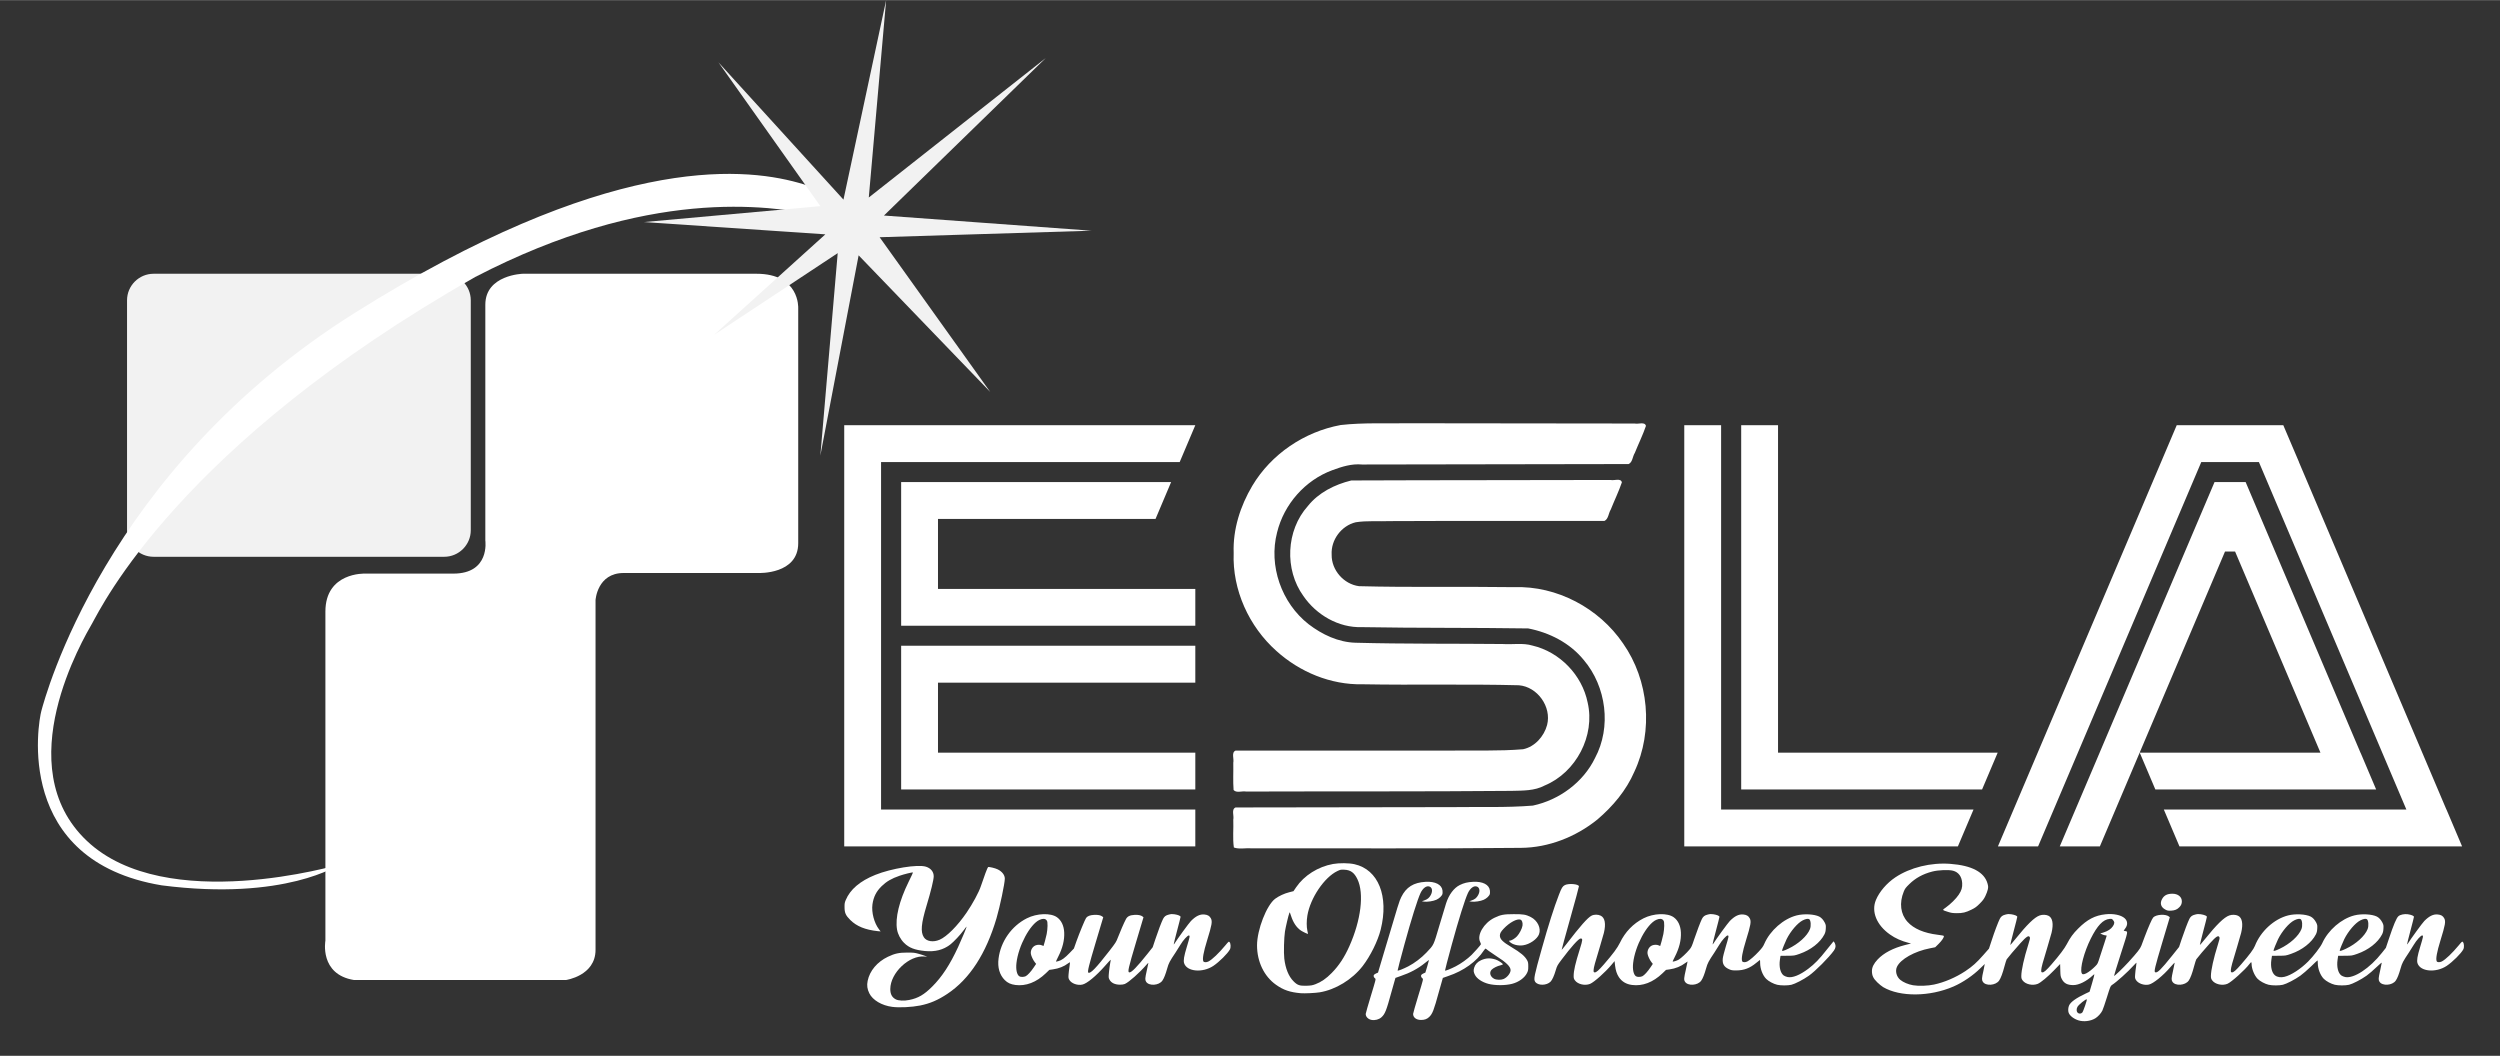 <?xml version="1.0" encoding="UTF-8" standalone="no"?>
<!-- Generator: Adobe Illustrator 19.0.0, SVG Export Plug-In . SVG Version: 6.00 Build 0)  -->

<svg
   version="1.1"
   id="Layer_1"
   x="0px"
   y="0px"
   viewBox="-276.751 -600.95 3298.311 1392.785"
   xml:space="preserve"
   width="3298"
   height="1393"
   sodipodi:docname="TMD New Design.svg"
   inkscape:version="1.4.2 (f4327f4, 2025-05-13)"
   xmlns:inkscape="http://www.inkscape.org/namespaces/inkscape"
   xmlns:sodipodi="http://sodipodi.sourceforge.net/DTD/sodipodi-0.dtd"
   xmlns="http://www.w3.org/2000/svg"
   xmlns:svg="http://www.w3.org/2000/svg"><rect x="-276.751" y="-600.95" width="3298.311" height="1392.785" fill="#333333" stroke="none"/><sodipodi:namedview
   id="namedview1"
   pagecolor="#ff6aff"
   bordercolor="#000000"
   borderopacity="0.25"
   inkscape:showpageshadow="2"
   inkscape:pageopacity="0.0"
   inkscape:pagecheckerboard="0"
   inkscape:deskcolor="#d1d1d1"
   inkscape:zoom="0.19634485"
   inkscape:cx="746.13621"
   inkscape:cy="466.01681"
   inkscape:window-width="1920"
   inkscape:window-height="1017"
   inkscape:window-x="-8"
   inkscape:window-y="-8"
   inkscape:window-maximized="1"
   inkscape:current-layer="g1" /><defs
   id="defs834" />
  
  <style
   type="text/css"
   id="style1">
    .st0 {
      clip-path: url(#SVGID_4_);
    }

    .st1 {
      fill: none;
    }

    .st2 {
      fill: #000000;
      stroke: #000000;
      stroke-miterlimit: 10;
    }

    .st3 {
      fill: #000000;
    }

    .st4 {
      fill: #8D949F;
    }
  </style>
  
  
  
  <g
   id="g1"
   transform="translate(78.056,89.05)"><g
     id="g16"
     fill="#ffffff"
     transform="matrix(0.059,0,0,0.059,735.465,-555.302)"><path
       d="m 27998,20531 c -106,-34 -193,-102 -219,-170 -17,-43 -12,-119 11,-167 38,-78 160,-164 372,-264 l 84,-39 57,-193 c 31,-106 54,-194 51,-197 -2,-3 -19,9 -37,26 -137,129 -309,215 -432,215 -135,1 -213,-41 -261,-139 -26,-53 -29,-69 -32,-195 l -4,-137 -141,145 c -137,142 -293,271 -359,298 -115,47 -275,11 -339,-77 -24,-33 -29,-50 -29,-98 0,-127 61,-402 155,-699 37,-116 44,-149 36,-167 -24,-52 -74,-20 -213,134 -110,121 -279,321 -305,359 -7,12 -30,82 -49,155 -41,156 -82,266 -120,320 -77,112 -303,127 -365,25 -26,-42 -24,-78 15,-248 18,-82 31,-148 29,-148 -2,0 -45,42 -96,93 -164,163 -391,318 -604,411 -530,230 -1193,236 -1571,14 -31,-18 -91,-67 -133,-108 -90,-88 -119,-151 -119,-254 0,-83 41,-165 128,-258 137,-145 346,-254 617,-323 l 130,-33 -45,-11 c -172,-45 -307,-105 -428,-191 -298,-210 -421,-512 -313,-771 77,-185 242,-377 433,-505 331,-222 795,-336 1231,-303 481,36 763,186 833,445 15,58 16,74 5,128 -7,33 -31,99 -54,146 -33,68 -58,102 -127,171 -71,71 -101,93 -180,132 -133,66 -202,82 -335,81 -91,-1 -124,-6 -195,-29 -134,-43 -132,-39 -49,-97 103,-73 232,-199 289,-286 64,-94 84,-162 78,-261 -9,-146 -81,-243 -203,-276 -95,-26 -334,-17 -468,19 -207,53 -375,146 -512,281 -81,79 -96,99 -124,168 -103,252 -72,502 84,674 140,155 367,252 677,290 102,12 138,20 138,30 0,33 -48,104 -119,174 l -76,75 -115,23 c -347,67 -662,244 -741,416 -43,93 -10,220 75,290 67,55 180,103 286,121 121,21 333,14 469,-16 233,-50 487,-159 700,-300 159,-106 254,-191 402,-360 l 126,-143 63,-191 c 61,-188 143,-404 179,-475 29,-55 60,-79 129,-96 50,-13 76,-14 125,-7 82,13 137,36 137,58 0,10 -36,155 -81,322 -44,167 -78,306 -76,308 2,3 48,-50 102,-118 276,-343 439,-502 556,-543 60,-22 144,-19 195,6 94,45 119,182 70,384 -14,55 -55,197 -91,315 -107,348 -137,461 -139,514 -1,48 1,51 25,54 33,4 91,-47 207,-181 176,-203 288,-352 339,-449 80,-153 140,-235 253,-348 204,-205 377,-296 613,-321 177,-20 348,16 428,88 69,63 74,149 13,229 -19,24 -34,46 -34,48 0,2 15,7 33,10 66,13 71,-14 -98,511 -86,268 -154,489 -151,492 9,9 204,-178 323,-309 203,-224 260,-297 288,-368 13,-36 46,-123 73,-195 84,-222 164,-405 192,-435 64,-68 276,-82 350,-22 l 21,17 -166,555 c -170,571 -192,664 -160,676 48,19 129,-61 375,-368 l 158,-198 57,-172 c 59,-176 141,-391 174,-457 29,-55 60,-79 129,-96 50,-13 76,-14 125,-7 82,13 137,36 137,58 0,10 -36,155 -81,322 -44,167 -78,306 -76,308 2,3 48,-50 102,-118 276,-343 439,-502 556,-543 60,-22 144,-19 195,6 94,45 119,182 70,384 -14,55 -55,197 -91,315 -107,348 -137,461 -139,514 -1,48 1,51 25,54 33,4 91,-47 207,-181 182,-210 278,-339 306,-412 127,-325 428,-601 743,-681 162,-41 394,-29 504,26 49,25 91,72 124,135 24,49 27,63 23,132 -3,60 -10,90 -31,132 -93,182 -304,348 -556,435 -115,40 -117,41 -271,42 l -155,2 -13,88 c -23,155 10,294 83,350 52,40 128,51 211,31 147,-35 360,-174 529,-343 115,-115 276,-324 314,-408 132,-292 427,-548 718,-622 162,-41 394,-29 504,26 49,25 91,72 124,135 24,49 27,63 23,132 -3,60 -10,90 -31,132 -93,182 -304,348 -556,435 -115,40 -117,41 -271,42 l -155,2 -13,88 c -23,155 10,294 83,350 18,13 57,30 87,36 193,40 551,-196 822,-541 l 88,-111 68,-203 c 105,-315 168,-463 212,-504 38,-36 137,-56 211,-45 84,13 137,36 137,59 0,10 -36,151 -79,313 -43,162 -77,297 -74,300 2,2 8,-2 13,-10 63,-102 327,-466 372,-511 108,-110 201,-155 299,-146 76,7 118,32 147,87 36,69 23,144 -84,490 -82,266 -110,422 -84,471 13,24 68,26 113,3 85,-44 229,-181 379,-361 74,-89 77,-91 94,-72 26,29 31,117 8,162 -48,91 -239,281 -372,370 -242,160 -590,129 -652,-59 -20,-60 -5,-156 60,-368 69,-228 73,-249 46,-254 -27,-6 -130,107 -190,209 -27,46 -75,122 -106,169 -136,204 -156,242 -188,357 -38,135 -73,224 -109,275 -76,111 -302,125 -364,24 -26,-43 -24,-74 16,-253 19,-86 35,-163 35,-171 0,-8 -55,39 -123,104 -67,65 -165,149 -217,186 -122,87 -309,183 -391,203 -82,19 -236,19 -318,0 -84,-20 -192,-78 -246,-132 -78,-78 -135,-226 -135,-350 0,-35 -3,-63 -7,-63 -3,0 -70,62 -147,138 -78,75 -184,167 -236,204 -122,87 -309,183 -391,203 -82,19 -236,19 -318,0 -84,-20 -192,-78 -246,-132 -72,-72 -135,-226 -135,-330 0,-24 -4,-43 -9,-43 -5,0 -21,17 -37,38 -101,134 -407,410 -496,446 -115,47 -275,11 -339,-77 -24,-33 -29,-50 -29,-98 0,-127 61,-402 155,-699 37,-116 44,-149 36,-167 -24,-52 -74,-20 -213,134 -110,121 -279,321 -305,359 -7,12 -30,82 -49,155 -41,156 -82,266 -120,320 -77,112 -303,127 -365,25 -26,-43 -24,-74 16,-253 19,-86 35,-162 35,-170 0,-7 -40,33 -89,90 -171,200 -389,376 -489,398 -111,23 -243,-26 -290,-106 -21,-36 -22,-48 -16,-125 3,-47 12,-123 20,-170 7,-46 12,-86 10,-88 -2,-2 -28,23 -57,55 -139,153 -383,373 -494,445 -30,20 -37,38 -110,272 -43,138 -89,273 -103,300 -30,61 -103,140 -160,173 -106,63 -259,80 -374,44 z m 86,-175 c 21,-23 111,-284 101,-294 -16,-17 -184,118 -210,168 -25,47 -23,102 5,130 28,28 76,26 104,-4 z m 89,-877 c 56,-29 140,-95 204,-161 51,-51 54,-59 102,-213 28,-88 73,-227 101,-310 27,-82 50,-153 50,-157 0,-4 -12,-8 -27,-8 -16,0 -48,-10 -73,-21 l -45,-21 77,-24 c 97,-31 164,-76 206,-138 39,-59 41,-94 5,-136 -25,-30 -30,-32 -78,-28 -146,12 -276,149 -423,444 -148,298 -244,660 -202,768 12,33 45,34 103,5 z m 4327,-550 c 228,-108 424,-286 484,-439 29,-73 19,-199 -17,-222 -26,-16 -77,-7 -145,27 -114,58 -270,239 -360,420 -36,73 -102,238 -102,255 0,18 41,6 140,-41 z m 1480,0 c 228,-108 424,-286 484,-439 29,-73 19,-199 -17,-222 -26,-16 -77,-7 -145,27 -114,58 -270,239 -360,420 -36,73 -102,238 -102,255 0,18 41,6 140,-41 z"
       id="path1" /><path
       d="m 12190,20521 c -76,-15 -130,-70 -130,-134 0,-14 52,-195 115,-403 114,-374 115,-377 94,-392 -27,-19 -39,-52 -27,-75 5,-10 28,-26 51,-36 l 42,-18 129,-434 c 335,-1128 346,-1164 391,-1255 109,-222 275,-326 545,-341 216,-12 361,63 377,194 3,28 3,63 -1,77 -11,43 -72,101 -136,130 -70,32 -205,52 -275,42 l -49,-8 53,-19 c 73,-25 111,-57 145,-119 46,-85 36,-165 -25,-190 -67,-28 -150,31 -203,143 -66,140 -207,589 -362,1155 -86,315 -154,575 -151,579 10,10 124,-35 239,-94 139,-72 293,-189 405,-307 171,-180 155,-148 292,-611 67,-225 134,-446 148,-490 63,-196 175,-345 306,-410 96,-47 171,-65 297,-72 216,-12 361,63 377,194 3,28 3,63 -1,77 -11,43 -72,101 -136,130 -70,32 -205,52 -275,42 l -49,-8 53,-19 c 73,-25 111,-57 145,-119 46,-85 36,-165 -25,-190 -67,-28 -150,31 -203,143 -66,140 -207,589 -362,1155 -86,315 -154,575 -151,579 10,10 124,-35 239,-94 120,-62 262,-164 356,-256 59,-58 190,-206 206,-234 4,-7 -3,-31 -15,-55 -78,-152 81,-423 315,-539 142,-69 212,-83 436,-83 214,-1 270,9 380,64 153,77 237,252 185,386 -41,109 -207,224 -353,246 -115,18 -244,-16 -304,-79 -20,-22 -20,-23 -2,-23 39,0 120,-48 167,-99 54,-58 113,-172 123,-238 9,-63 -10,-121 -44,-134 -75,-29 -247,63 -378,203 -62,66 -84,105 -84,153 0,79 63,142 257,257 210,125 304,204 355,300 19,36 23,58 23,133 0,78 -4,97 -28,147 -53,108 -185,204 -334,242 -149,39 -382,39 -528,1 -141,-37 -260,-116 -303,-202 -31,-61 -35,-97 -17,-159 21,-73 76,-133 155,-168 110,-49 204,-54 325,-15 57,18 154,81 162,105 2,6 -20,16 -50,23 -74,16 -166,62 -202,100 -58,62 -31,157 58,203 51,26 154,28 208,5 82,-34 159,-131 159,-199 -1,-80 -99,-175 -325,-318 -55,-35 -127,-84 -160,-109 -33,-26 -65,-50 -71,-54 -6,-4 -24,14 -42,41 -160,246 -453,457 -795,571 -65,21 -120,41 -122,43 -2,2 -42,143 -89,314 -113,413 -142,489 -218,561 -47,45 -101,65 -179,65 -106,1 -179,-54 -179,-135 0,-14 52,-195 115,-403 114,-374 115,-377 94,-392 -27,-19 -39,-52 -27,-75 5,-10 28,-26 51,-36 l 41,-18 42,-139 c 23,-76 40,-141 39,-142 -2,-2 -43,29 -92,68 -149,122 -334,221 -538,289 -64,22 -118,41 -120,43 -2,2 -42,143 -89,314 -115,422 -144,493 -224,566 -55,50 -145,74 -222,59 z"
       id="path2" /><path
       d="m 1473,20229 c -235,-30 -438,-151 -513,-303 -47,-95 -58,-178 -37,-279 46,-225 214,-424 452,-538 156,-74 249,-94 435,-94 137,0 166,3 250,27 52,14 118,35 145,46 l 50,20 -56,-5 c -347,-34 -769,366 -770,728 0,114 39,187 125,231 57,30 186,36 297,13 201,-40 334,-118 515,-299 220,-219 398,-492 581,-888 82,-178 195,-449 189,-455 -2,-2 -31,35 -66,83 -74,102 -222,259 -301,320 -156,120 -339,166 -567,144 -226,-23 -354,-72 -463,-180 -82,-82 -141,-194 -159,-301 -44,-259 48,-636 257,-1062 57,-115 102,-212 100,-214 -8,-8 -204,40 -300,74 -178,61 -293,128 -400,232 -120,116 -184,242 -207,409 -24,178 38,415 146,556 l 37,48 -64,-6 c -280,-30 -472,-108 -615,-250 -104,-104 -128,-159 -128,-291 -1,-75 4,-100 26,-153 100,-240 320,-427 663,-565 358,-144 944,-239 1129,-183 110,33 176,114 176,215 0,77 -62,333 -160,657 -121,403 -137,586 -61,706 60,94 209,118 353,56 160,-69 398,-307 601,-603 137,-200 277,-458 322,-596 69,-209 149,-421 161,-426 23,-9 161,24 216,52 99,49 158,127 158,207 0,105 -110,628 -186,886 -235,795 -602,1360 -1100,1691 -211,140 -387,215 -609,260 -187,37 -464,51 -622,30 z"
       id="path3" /><path
       d="m 10610,19924 c -243,-21 -390,-71 -557,-190 -266,-189 -423,-516 -423,-880 0,-349 214,-899 406,-1043 83,-61 203,-117 314,-145 l 95,-24 59,-87 c 179,-264 491,-461 826,-521 138,-25 357,-23 479,5 534,119 773,717 586,1463 -65,257 -230,590 -403,815 -235,302 -605,528 -962,587 -96,16 -336,27 -420,20 z m 327,-202 c 124,-46 242,-127 363,-251 161,-164 282,-347 393,-595 262,-584 335,-1183 182,-1501 -70,-147 -153,-207 -293,-213 -77,-4 -87,-2 -155,30 -294,140 -608,607 -672,998 -19,119 -19,245 0,335 8,38 15,71 15,72 0,9 -112,-44 -157,-73 -99,-66 -175,-179 -224,-333 -25,-80 -27,-84 -37,-60 -20,49 -82,313 -98,414 -21,134 -30,474 -15,603 26,223 97,399 206,508 88,89 135,105 290,101 104,-4 131,-8 202,-35 z"
       id="path4" /><path
       d="m 4225,19739 c -102,-13 -173,-46 -236,-109 -116,-116 -165,-283 -139,-482 47,-380 291,-727 632,-899 226,-114 535,-125 676,-23 97,70 153,189 160,340 8,171 -36,348 -133,539 -30,59 -53,110 -52,112 2,1 27,-3 56,-11 72,-19 145,-72 253,-185 l 93,-97 57,-162 c 69,-192 191,-487 216,-522 30,-41 88,-63 177,-68 86,-5 150,8 185,36 l 21,17 -166,555 c -158,528 -192,668 -167,684 46,28 174,-105 469,-485 141,-182 155,-203 191,-300 45,-119 142,-342 180,-411 33,-63 87,-90 191,-96 82,-5 147,8 181,36 l 21,17 -167,560 c -174,584 -192,665 -151,673 46,9 173,-121 413,-423 l 111,-140 58,-175 c 58,-177 140,-392 174,-459 29,-55 60,-79 129,-96 50,-13 76,-14 125,-7 84,13 137,36 137,59 0,10 -36,151 -79,313 -43,162 -77,297 -74,300 2,2 8,-2 13,-10 63,-102 327,-466 372,-511 108,-110 201,-155 299,-146 76,7 118,32 147,87 36,69 23,144 -84,490 -82,266 -110,422 -84,471 13,24 68,26 113,3 85,-44 229,-181 379,-361 74,-89 77,-91 94,-72 26,29 31,117 8,162 -48,91 -239,281 -372,370 -242,160 -590,129 -652,-59 -20,-60 -5,-156 60,-368 69,-228 73,-249 46,-254 -27,-6 -130,107 -190,209 -27,46 -75,122 -106,169 -136,204 -156,242 -188,357 -38,135 -73,224 -109,275 -76,111 -302,125 -364,24 -26,-43 -24,-74 16,-253 19,-86 35,-161 35,-166 0,-5 -19,12 -42,39 -154,179 -393,391 -485,431 -24,10 -64,16 -108,16 -115,-1 -199,-42 -236,-116 -20,-39 -21,-46 -10,-166 7,-69 19,-159 27,-200 8,-40 14,-75 12,-77 -2,-2 -58,58 -123,133 -207,235 -408,401 -513,424 -111,23 -243,-26 -290,-106 -20,-36 -22,-48 -17,-120 3,-44 13,-122 21,-174 8,-52 12,-96 10,-99 -3,-2 -22,9 -43,25 -84,66 -209,116 -336,133 l -82,12 -80,77 c -209,201 -445,291 -680,260 z m 231,-195 c 43,-21 118,-102 183,-200 l 51,-76 -30,-38 c -37,-46 -79,-136 -87,-184 -13,-79 32,-163 104,-192 43,-18 111,-18 147,1 16,9 30,14 31,13 6,-8 56,-193 71,-268 10,-47 18,-129 19,-182 0,-83 -3,-101 -21,-125 -29,-39 -86,-43 -159,-9 -212,97 -472,584 -515,964 -16,144 8,258 62,296 29,21 101,20 144,0 z"
       id="path5" /><path
       d="m 18015,19739 c -129,-16 -227,-75 -294,-175 -46,-70 -71,-148 -85,-258 l -11,-100 -67,80 c -144,172 -390,391 -481,429 -114,46 -274,10 -338,-78 -24,-33 -29,-50 -29,-97 0,-120 36,-278 140,-609 64,-204 66,-231 16,-231 -43,0 -214,190 -424,471 -96,127 -103,141 -132,238 -37,126 -78,216 -114,254 -88,93 -290,95 -348,3 -36,-57 -20,-133 149,-736 147,-525 275,-928 385,-1211 58,-152 81,-188 133,-214 86,-42 304,-23 313,27 2,10 -85,331 -193,714 -108,383 -194,701 -193,705 2,5 50,-53 108,-128 306,-399 473,-589 560,-633 58,-30 144,-30 205,0 95,46 120,182 71,385 -14,55 -55,197 -91,315 -107,348 -137,461 -139,514 -1,48 1,51 25,54 33,4 91,-47 207,-181 204,-235 300,-365 356,-480 118,-245 298,-431 528,-548 226,-114 535,-125 676,-23 97,70 153,189 160,340 8,171 -36,348 -133,539 -30,59 -54,110 -52,111 8,8 98,-20 136,-43 51,-30 175,-145 241,-225 42,-50 55,-77 105,-230 59,-175 141,-391 174,-457 29,-55 60,-79 129,-96 50,-13 76,-14 125,-7 84,13 137,36 137,59 0,10 -36,151 -79,313 -43,162 -77,297 -74,300 2,2 8,-2 13,-10 63,-102 327,-466 372,-511 108,-110 201,-155 299,-146 76,7 118,32 147,87 36,69 23,144 -84,490 -82,266 -110,422 -84,471 13,24 68,26 113,3 56,-29 162,-120 256,-222 73,-78 99,-114 125,-175 129,-296 428,-558 723,-633 162,-41 394,-29 504,26 49,25 91,72 124,135 24,49 27,63 23,132 -3,60 -10,90 -31,132 -93,182 -304,348 -556,435 -115,40 -117,41 -271,42 l -155,2 -13,88 c -23,155 10,294 83,350 18,13 57,30 87,36 111,23 272,-41 462,-183 147,-111 248,-215 414,-427 78,-99 146,-183 151,-186 5,-4 19,14 31,39 27,57 21,107 -22,167 -112,155 -411,456 -558,560 -122,87 -309,183 -391,203 -82,19 -236,19 -318,0 -84,-20 -192,-78 -246,-132 -79,-79 -135,-226 -135,-355 0,-37 -2,-68 -5,-68 -3,0 -40,29 -82,65 -142,118 -275,169 -448,169 -89,0 -107,-3 -163,-28 -110,-50 -149,-118 -138,-236 3,-37 33,-155 66,-264 69,-228 73,-249 46,-254 -27,-6 -130,107 -190,209 -27,46 -75,122 -106,169 -136,204 -156,242 -188,357 -38,135 -73,224 -109,275 -76,111 -302,125 -364,24 -27,-44 -24,-78 21,-275 22,-96 39,-176 37,-177 -1,-1 -22,13 -47,32 -98,75 -223,127 -353,144 l -82,12 -80,77 c -209,201 -445,291 -680,260 z m 231,-195 c 43,-21 118,-102 183,-200 l 51,-76 -30,-38 c -37,-46 -79,-136 -87,-184 -13,-79 32,-163 104,-192 43,-18 111,-18 147,1 16,9 30,14 31,13 6,-8 56,-193 71,-268 10,-47 18,-129 19,-182 0,-83 -3,-101 -21,-125 -29,-39 -86,-43 -159,-9 -212,97 -472,584 -515,964 -16,144 8,258 62,296 29,21 101,20 144,0 z m 3264,-615 c 228,-108 424,-286 484,-439 29,-73 19,-199 -17,-222 -26,-16 -77,-7 -145,27 -114,58 -270,239 -360,420 -36,73 -102,238 -102,255 0,18 41,6 140,-41 z"
       id="path6" /><path
       d="m 29940,18053 c -100,-53 -126,-142 -70,-239 45,-80 114,-114 226,-115 126,-1 214,69 214,170 0,53 -15,89 -53,129 -50,53 -102,75 -187,80 -68,3 -80,1 -130,-25 z"
       id="path7" /></g><g
     id="g2"
     style="stroke:none;stroke-width:0;stroke-dasharray:none;fill:#ffffff;fill-opacity:1"><g
       id="g839"
       style="stroke:none;stroke-width:0;stroke-dasharray:none;fill:#ffffff;fill-opacity:1"><path
         id="path802"
         class="st2"
         d="m 2362.8,426.5 h 52.8 l 165.1,-389 h 13.3 l 112.6,265.3 h -238.4 l 20.6,48.6 H 2780 L 2607.9,-54.2 h -41 L 2362.8,426.5 M 2500,377.9 h 320 L 2625.4,-80.6 h -76.1 L 2334,426.5 h -52.9 L 2517,-129.2 h 140.5 l 235.9,555.7 H 2520.6 L 2500,377.9 m 49.4,-458.5 h -52.9 l -162.4,507.1 z m -53,0 -162.4,507.1 h -52.9 z m 53,0 h -52.9 l -162.4,507.1 z m -53,0 -162.4,507.1 h -52.9 z M 2467.6,304 h -52.8 l 0.7,122.5 z m -52.8,0 0.7,122.5 h -52.8 z m 52.8,0 h -52.8 l 0.7,122.5 z m -52.8,0 0.7,122.5 h -52.8 z m 458.1,73.9 H 2500 l 393.5,48.6 z m -372.9,0 393.5,48.6 h -372.8 z m 372.9,0 H 2500 l 393.5,48.6 z m -372.9,0 393.5,48.6 h -372.8 z m 178.2,-458.5 h -52.8 l 247.4,458.5 z m -52.8,0 247.4,458.5 H 2820 Z m 52.8,0 h -52.8 l 247.4,458.5 z m -52.8,0 247.4,458.5 H 2820 Z M 2760,304 h -291.2 l 311.3,47.4 z m -291.3,0 311.3,47.4 h -291.2 z m 291.3,0 h -291.2 l 311.3,47.4 z m -291.3,0 311.3,47.4 h -291.2 z m -0.6,-1.2 h -52.8 l 52.3,1.2 z m -52.8,0 52.3,1.2 h -52.8 z m 52.8,0 h -52.8 l 52.3,1.2 z m -52.8,0 52.3,1.2 h -52.8 z m 344.1,0 H 2468.2 L 2760,304 Z m -291.3,0 291.9,1.2 h -291.2 z m 291.3,0 H 2468.2 L 2760,304 Z m -291.3,0 291.9,1.2 H 2468.8 Z M 2580.7,37.5 h -52.8 l -59.8,265.3 z m -52.8,0 -59.8,265.3 h -52.8 z m 52.8,0 h -52.8 l -59.8,265.3 z m -52.8,0 -59.8,265.3 h -52.8 z m 118.9,0 H 2594 l 165.4,265.3 z m -52.8,0 165.4,265.3 h -52.8 z m 52.8,0 H 2594 l 165.4,265.3 z m -52.8,0 165.4,265.3 h -52.8 z m 13.9,-91.7 h -41 l 79.9,91.7 z m -41,0 79.9,91.7 h -118.9 z m 41,0 h -41 l 79.9,91.7 z m -41,0 79.9,91.7 h -118.9 z m 90.7,-75 h -140.5 l 161.2,48.6 z m -140.5,0 161.2,48.6 h -181.8 z m 140.5,0 h -140.5 l 161.2,48.6 z m -140.5,0 161.2,48.6 h -181.8 z"
         style="stroke:none;stroke-width:0;stroke-dasharray:none;fill:#ffffff;fill-opacity:1" /></g><g
       id="g838"
       style="stroke:none;stroke-width:0;stroke-dasharray:none;fill:#ffffff;fill-opacity:1"><path
         id="path800"
         class="st2"
         d="m 1991,-129.2 v 432 h 289.8 l -20.6,48.6 h -317.8 v -480.6 h 48.6 m -123.7,0 v 555.7 h 361 l 20.6,-48.6 h -333 v -507.1 h -48.6 m 381.6,507.1 h -381.6 l 361,48.6 z m -381.6,0 361,48.6 h -361 z m 381.6,0 h -381.6 l 361,48.6 z m -381.6,0 361,48.6 h -361 z m 48.6,-507.1 h -48.6 l 48.6,507.1 z m -48.6,0 48.6,507.1 h -48.6 z m 48.6,0 h -48.6 l 48.6,507.1 z m -48.6,0 48.6,507.1 h -48.6 z m 413.5,432 h -338.4 l 317.8,48.6 z m -338.4,0 317.8,48.6 h -317.8 z m 338.4,0 h -338.4 l 317.8,48.6 z m -338.4,0 317.8,48.6 h -317.8 z m 48.6,-432 h -48.6 l 48.6,432 z m -48.6,0 48.6,432 h -48.6 z m 48.6,0 h -48.6 l 48.6,432 z m -48.6,0 48.6,432 h -48.6 z"
         style="stroke:none;stroke-width:0;stroke-dasharray:none;fill:#ffffff;fill-opacity:1" /></g><g
       id="g1527"
       style="stroke:none;stroke-width:0;stroke-dasharray:none;fill:#ffffff;fill-opacity:1"><path
         id="path1527"
         style="fill:#ffffff;fill-opacity:1;stroke:none;stroke-width:0;stroke-dasharray:none"
         transform="translate(-451.2,-737.4)"
         d="m 2056.701,680.732 c -59.172,0.166 -118.365,0.029 -177.524,0.385 -21.856,5.385 -43.117,15.912 -57.363,33.82 -28.709,32.083 -31.001,83.765 -5.848,118.582 17.07,24.938 46.429,42.106 77.058,41.106 73.172,1.325 146.441,0.588 219.57,1.713 28.134,5.453 54.978,19.174 73.248,41.585 29.883,35.158 36.794,88.58 14.89,129.422 -15.556,32.133 -47.336,55.359 -81.99,62.736 -35.398,2.884 -71.023,1.472 -106.551,2.013 -95.232,0.149 -190.464,0.291 -285.695,0.444 -5.838,2.491 -1.8,10.959 -2.996,16 0.495,12.221 -1.002,24.841 0.769,36.807 7.021,2.643 15.607,0.421 23.231,1.152 118.531,-0.263 237.071,0.554 355.597,-0.672 36.545,-0.254 72.494,-14.586 100.784,-37.404 20.367,-17.397 38.089,-38.325 48.776,-63.09 25.241,-53.853 19.159,-120.582 -14.934,-169.237 -31.611,-46.494 -87.231,-76.202 -143.701,-74.21 -68.21,-0.977 -136.551,0.515 -204.68,-1.296 -20.079,-2.638 -36.401,-21.208 -36.053,-41.564 -1.115,-19.48 12.793,-38.188 31.738,-42.754 14.887,-2.346 30.203,-0.901 45.254,-1.524 94.306,-0.436 188.613,-0.176 282.92,-0.248 5.334,-2.501 5.301,-10.198 8.285,-14.929 4.778,-12.006 10.556,-23.807 14.695,-35.946 -1.349,-6.041 -10.211,-1.977 -14.773,-3.144 -54.902,0.084 -109.805,0.167 -164.707,0.251 z m -100.738,-75.104 c -30.264,0.563 -60.711,-1.061 -90.838,2.359 -47.814,8.827 -91.596,38.277 -116.552,80.179 -15.781,26.624 -25.709,57.404 -24.567,88.588 -1.888,48.683 20.182,97.038 56.371,129.293 30.77,27.803 71.797,44.871 113.529,43.949 68.78,1.27 137.599,-0.491 206.366,1.309 24.564,1.967 43.398,28.498 37.25,52.385 -4.009,15.026 -16.182,28.827 -31.73,32.017 -31.654,2.648 -64.379,1.315 -96.496,1.784 -94.265,0.026 -188.53,-9e-4 -282.795,0.01 -5.843,2.485 -1.803,10.96 -3,16 0.263,11.96 -0.526,24.131 0.385,35.962 3.65,4.394 11.359,1.003 16.619,2.057 116.651,-0.399 233.308,0.148 349.955,-0.888 14.867,-0.395 30.456,0.123 43.972,-7.136 41.343,-17.235 66.796,-65.668 56.564,-109.469 -7.352,-36.21 -36.708,-66.635 -72.719,-75.067 -12.657,-3.836 -26.204,-1.177 -39.26,-2.073 -64.772,-0.664 -129.646,0.042 -194.348,-1.695 -22.657,-0.649 -43.916,-10.777 -61.747,-24.404 -35.85,-27.98 -53.079,-77.292 -41.629,-121.221 9.12,-37.072 36.851,-68.761 72.936,-82.045 12.549,-4.643 25.608,-8.765 39.148,-7.467 117.222,-0.197 234.444,-0.394 351.666,-0.592 5.341,-2.399 5.176,-10.137 8.217,-14.721 4.755,-11.884 10.538,-23.556 14.653,-35.572 -1.331,-6.044 -10.206,-2.007 -14.764,-3.187 -99.062,-0.111 -198.124,-0.335 -297.186,-0.354 z" /></g><g
       id="g837"
       style="stroke:none;stroke-width:0;stroke-dasharray:none;fill:#ffffff;fill-opacity:1"><path
         id="path798"
         class="st2"
         d="M 1222.2,426.5 V 377.9 H 807.6 V -80.6 h 394 l 20.6,-48.6 H 759 v 555.7 h 463.2 M 882.7,86.8 h 339.5 v 48.6 H 834.1 V -54.2 h 356.2 l -20.6,48.7 h -287 v 92.3 m 339.5,216 v 48.6 H 834.1 V 161.8 h 388.1 v 48.7 H 882.7 v 92.3 h 339.5 m 0,75.1 H 759 l 463.2,48.6 z m -463.2,0 463.2,48.6 H 759 Z m 463.2,0 H 759 l 463.2,48.6 z m -463.2,0 463.2,48.6 H 759 Z M 807.6,-80.6 H 759 l 48.6,458.5 z m -48.6,0 48.6,458.5 H 759 Z m 48.6,0 H 759 l 48.6,458.5 z m -48.6,0 48.6,458.5 H 759 Z m 463.2,383.4 H 834.1 l 388.1,48.6 z m -388.1,0 388.1,48.6 H 834.1 Z m 388.1,0 H 834.1 l 388.1,48.6 z m -388.1,0 388.1,48.6 H 834.1 Z m 48.6,-92.3 h -48.6 l 48.6,92.3 z m -48.6,0 48.6,92.3 h -48.6 z m 48.6,0 h -48.6 l 48.6,92.3 z m -48.6,0 48.6,92.3 h -48.6 z m 388.1,-48.7 H 834.1 l 388.1,48.7 z m -388.1,0 388.1,48.7 H 834.1 Z m 388.1,0 H 834.1 l 388.1,48.7 z m -388.1,0 388.1,48.7 H 834.1 Z m 388.1,-75 H 834.1 l 388.1,48.6 z m -388.1,0 388.1,48.6 H 834.1 Z m 388.1,0 H 834.1 l 388.1,48.6 z m -388.1,0 388.1,48.6 H 834.1 Z m 48.6,-92.3 h -48.6 l 48.6,92.3 z m -48.6,0 48.6,92.3 h -48.6 z m 48.6,0 h -48.6 l 48.6,92.3 z m -48.6,0 48.6,92.3 h -48.6 z m 356.1,-48.7 H 834.1 l 335.5,48.7 z m -356.1,0 335.5,48.7 H 834.1 Z m 356.1,0 H 834.1 l 335.5,48.7 z m -356.1,0 335.5,48.7 H 834.1 Z m 388.1,-75 H 759 l 442.6,48.6 z m -463.2,0 442.6,48.6 H 759 Z m 463.2,0 H 759 l 442.6,48.6 z m -463.2,0 442.6,48.6 H 759 Z"
         style="stroke:none;stroke-width:0;stroke-dasharray:none;fill:#ffffff;fill-opacity:1" /></g></g><g
     id="g814"
     style="stroke:none">
    <path
   class="st4"
   d="m 231.3,44.4 h -383.5 c -19.3,0 -35,-15.7 -35,-35 V -294 c 0,-19.3 15.8,-35 35,-35 h 383.5 c 19.3,0 35,15.8 35,35 V 9.4 c 0,19.2 -15.7,35 -35,35 z"
   id="path812"
   style="fill:#f2f2f2;fill-opacity:1;stroke:none;stroke-width:0;stroke-dasharray:none" />
    <path
   class="st3"
   d="m 92.9,450.4 c 0,0 -228.6,67.6 -333,-31.1 -104.4,-98.7 -4.3,-267.5 7.2,-287.6 11.4,-20 114.5,-234.6 505,-456.4 228.9,-118.7 386.3,-94.4 452.1,-81.5 0,0 51.5,-21.5 -25.8,-42.9 -77.3,-21.5 -254.7,-35.8 -585.1,171.7 -330.4,207.5 -409.2,509.3 -413.5,525 -4.3,15.7 -36.7,197.9 158.8,230.3 163.1,21 234.3,-27.5 234.3,-27.5 z"
   id="path813"
   style="stroke:none;stroke-width:0;stroke-dasharray:none;fill:#ffffff;fill-opacity:1" />
    <path
   class="st3"
   d="m 112.3,602.8 h 279.5 c 0,0 39.1,-5.5 39.1,-39.8 0,-34.3 0,-461.4 0,-461.4 0,0 2.1,-35.8 37.1,-35.8 35,0 178.1,0 178.1,0 0,0 52.2,2.1 52.2,-39.3 0,-41.4 0,-310.4 0,-310.4 0,0 2.1,-45.1 -55.1,-45.1 -57.2,0 -308.3,0 -308.3,0 0,0 -49.4,1.4 -49.4,40.8 0,39.4 0,311.2 0,311.2 0,0 6.4,43.6 -42.2,43.6 -48.6,0 -116.6,0 -116.6,0 0,0 -52.2,-2.1 -52.2,50.1 0,52.2 0,434.2 0,434.2 0,0 -8.2,44.5 37.8,51.9 z"
   id="path814"
   style="stroke:none;stroke-width:0;stroke-dasharray:none;fill:#ffffff;fill-opacity:1" />
    <polygon
   class="st4"
   points="778,-353.3 951.6,-173.1 805.7,-377.2 1085.1,-385.8 811.4,-405.8 1025,-613.7 791.4,-429.6 814.3,-690 758,-426.8 593,-608 727.5,-418.2 494.7,-397.2 734.1,-381 587.3,-248.4 750.4,-356.2 727.5,-89.1 "
   id="polygon814"
   style="fill:#f2f2f2;fill-opacity:1;stroke:none;stroke-width:0;stroke-dasharray:none" />
  </g></g>
  
</svg>
